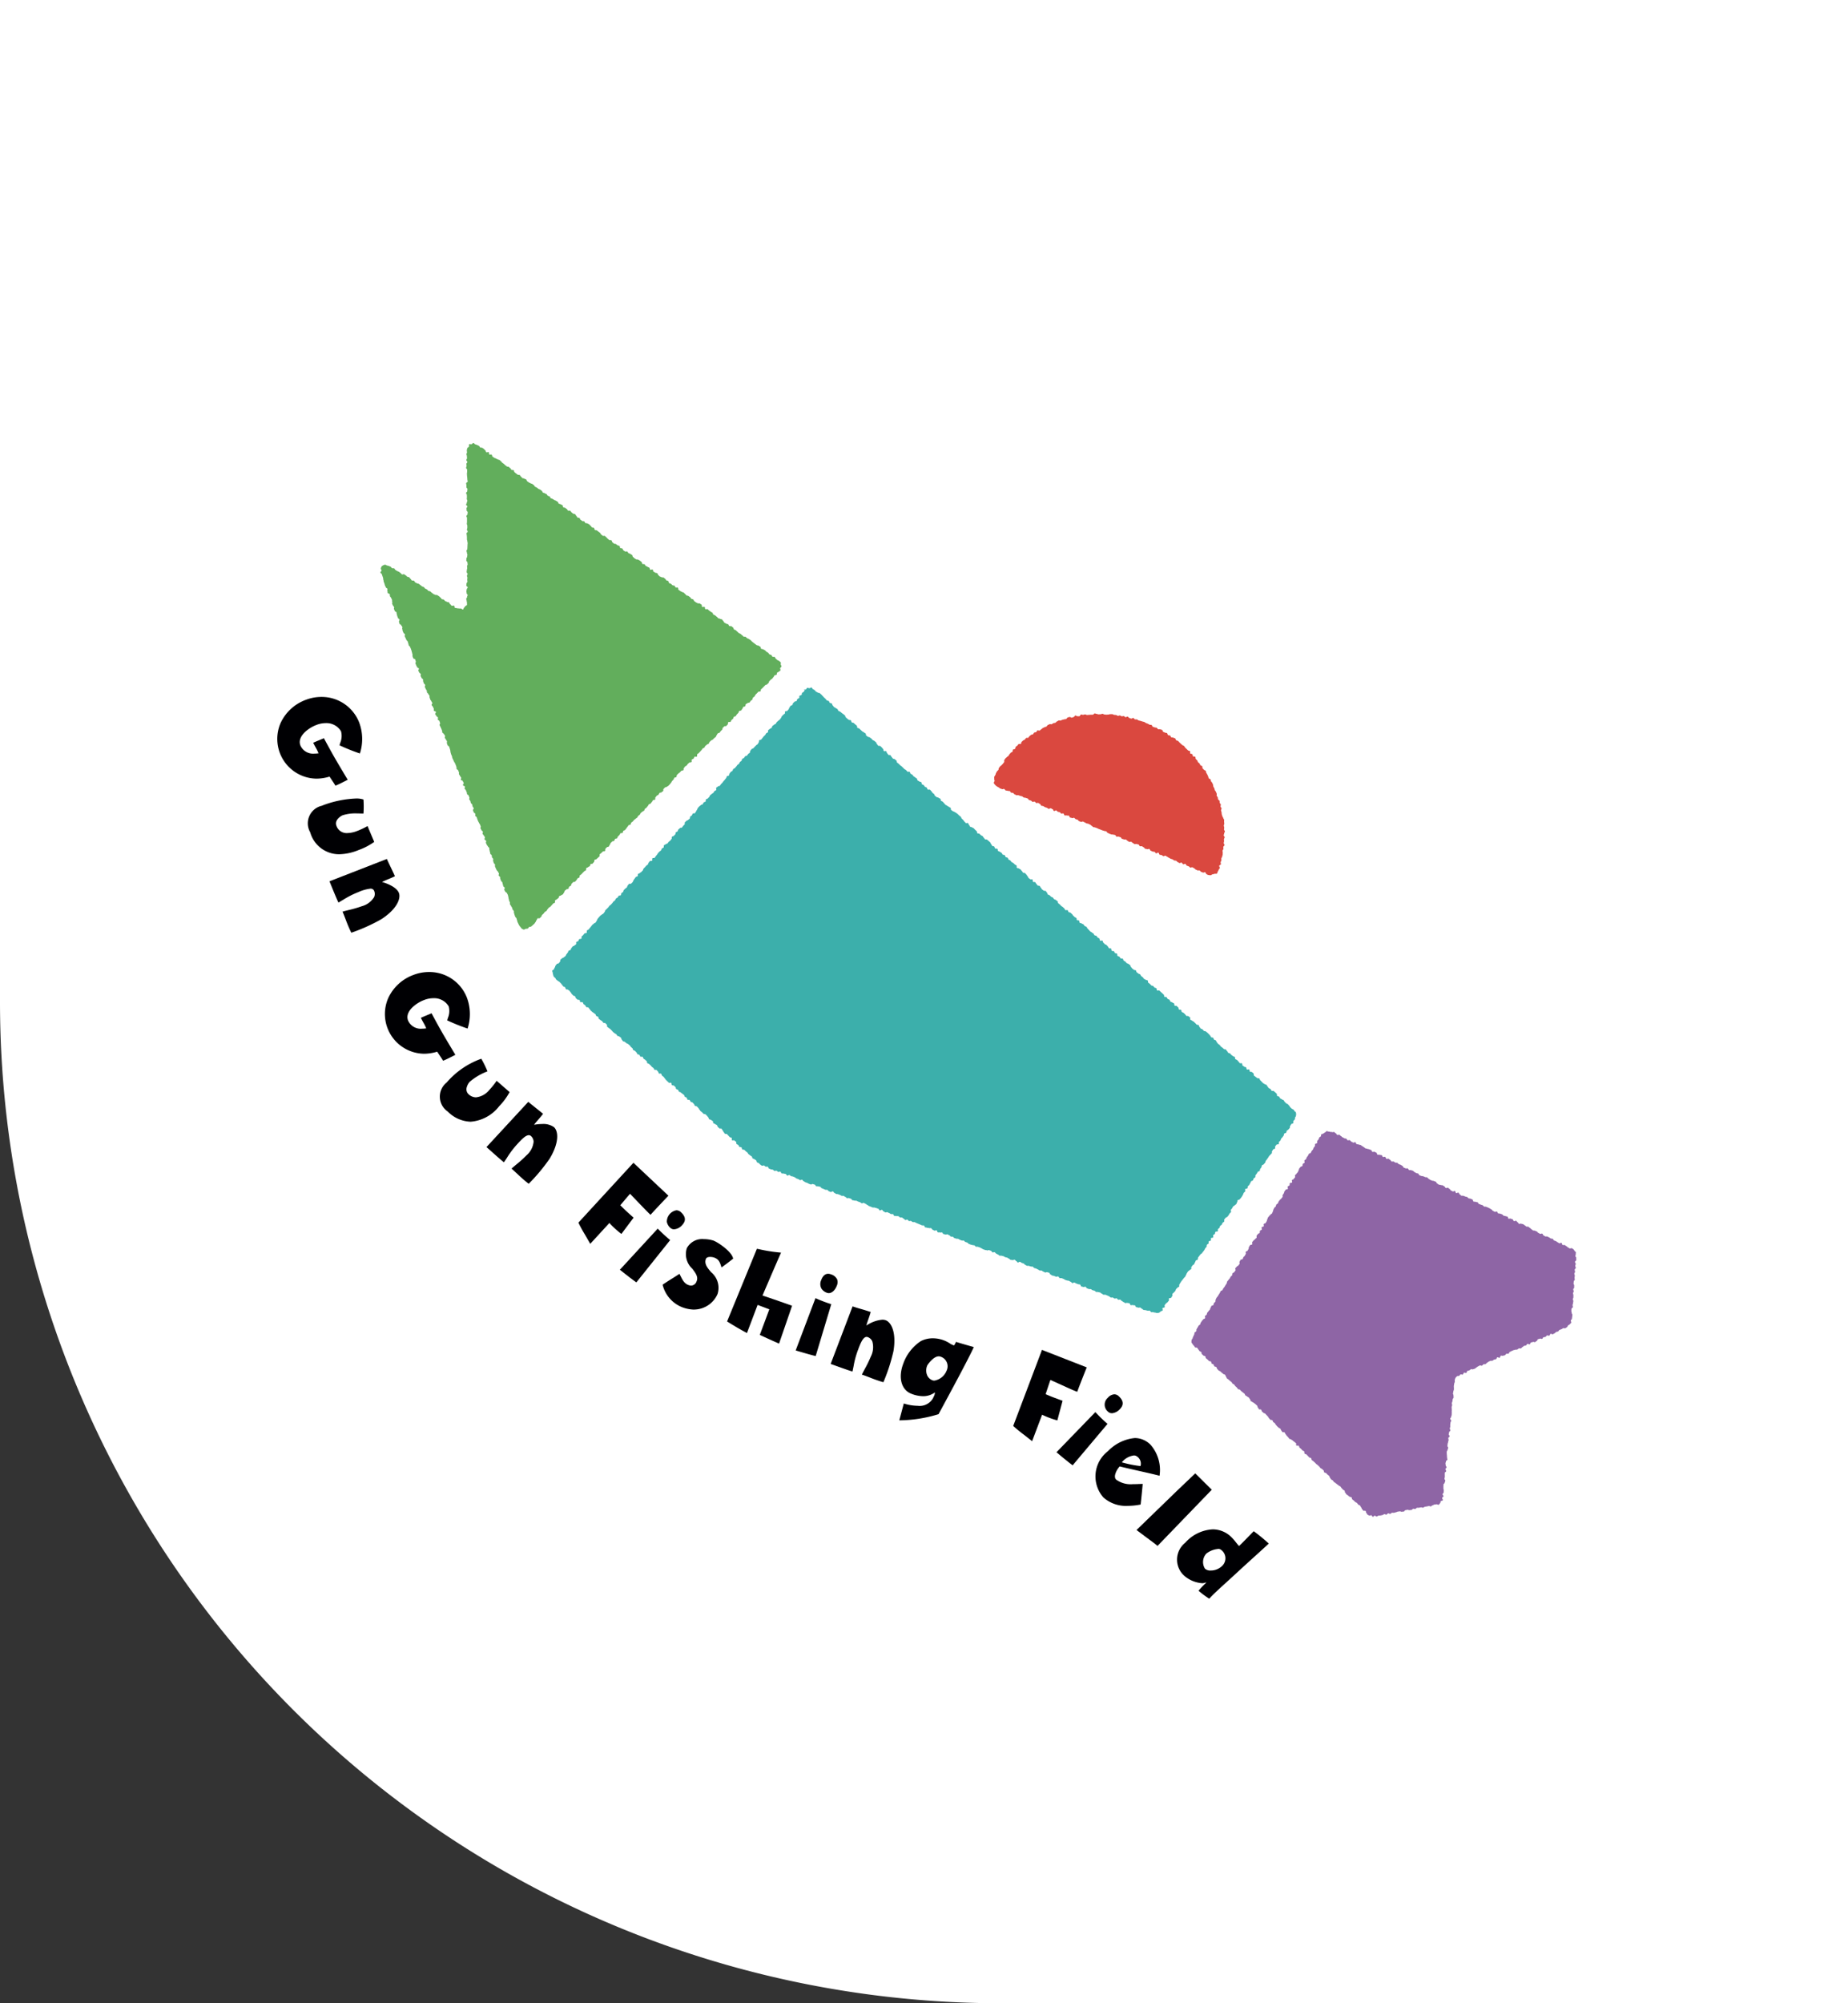 <svg xmlns="http://www.w3.org/2000/svg" xmlns:xlink="http://www.w3.org/1999/xlink" width="120" height="130" viewBox="0 0 120 130">
  <rect x="0" y="0" width="120" height="130" fill="#333333" stroke="none"/>
  <defs>
    <clipPath id="clip-path">
      <rect id="長方形_1" data-name="長方形 1" width="84.338" height="75" fill="none"/>
    </clipPath>
  </defs>
  <g id="LOGO" transform="translate(-760 30)">
    <path id="パス_515" data-name="パス 515" d="M0,50H120V180H65A65,65,0,0,1,0,115Z" transform="translate(760 -80)" fill="#fff"/>
    <g id="グループ_12" data-name="グループ 12" transform="translate(778 -1.25)">
      <g id="グループ_1" data-name="グループ 1" clip-path="url(#clip-path)">
        <path id="パス_1" data-name="パス 1" d="M44.635.186c.051.036.032.063.083.1s.084-.009.135.028.053.034.1.07.039.054.09.09.018.083.068.12.1-.032.151,0,0,.111.049.148.094-.023.145.013.012.091.063.127.053.034.1.071.066.015.117.052.064.019.115.055.071.008.122.045.043.048.094.085.036.058.087.095.053.034.1.071.041.05.093.087.049.039.1.076.078,0,.129.036.042.049.094.085.029.068.08.1.084-.009.135.027.011.092.063.129.045.045.1.082.049.039.1.076.084-.009.135.028.03.066.081.1.039.054.09.091.076,0,.127.04.067.015.118.052.02.081.071.118.053.035.1.072.062.022.113.059.07.012.121.048.049.04.1.077.029.068.081.1.062.022.113.059.05.039.1.075.065.018.116.054.049.039.1.076.025.074.076.11.07.011.121.048.062.022.113.059.029.068.08.1.067.015.118.051.026.072.077.109.068.013.119.05.057.029.108.066.066.016.117.053.055.031.106.068.02.08.071.117.072.008.123.045.063.02.114.057.006.1.057.136.074,0,.125.042l.1.073c.051.037.029.068.08.1s.094-.023.145.014.035.059.086.1.047.042.1.079.076,0,.127.039.026.071.078.108.027.07.078.107.077,0,.128.037.023.076.074.113l.1.073c.051.037.083-.007.134.029s.028.07.079.106.082-.006.134.03.061.023.112.06.04.053.091.09.036.059.087.1.075,0,.127.04.013.09.065.127.079,0,.13.036.049.04.1.077.05.039.1.075.026.072.078.109.047.043.1.08.09-.017.142.019.042.049.094.086.038.055.09.092.046.044.1.081.088-.015.14.022.013.09.065.126.044.047.1.083.078,0,.13.036l.1.074c.051.037.073.007.124.044s.007.1.058.135.079,0,.13.035.02.081.071.117.054.033.105.07.1-.027.148.01.03.067.081.1.067.016.118.052.056.031.107.068.012.091.064.128.043.049.094.085.056.031.107.068.087-.012.138.025.059.026.111.063.047.043.1.08.011.093.063.13.084-.009.136.028.029.068.08.1.061.023.112.06.063.021.114.057.013.091.064.128.105-.039.157,0,.009.1.06.132.058.027.109.064.077,0,.128.037.019.08.07.117.04.052.091.088.065.017.116.053.086-.012.137.025.048.041.1.078.03.065.081.1.069.011.12.048.011.093.062.13.066.016.117.052.042.049.093.086.08,0,.131.033.026.072.077.108.09-.018.142.019,0,.105.053.142.053.035.1.072.06.024.112.061.069.012.121.049.041.052.092.089.039.054.091.091.075,0,.127.041l.1.074c.051.037.03.066.082.1s.071.01.122.047.023.076.075.113.053.034.1.071.061.024.112.06.09-.017.141.02.055.032.106.069,0,.108.052.145.1-.03.151.007,0,.1.055.14.1-.027.149.01.043.049.094.086.053.035.1.071.057.03.108.067.018.083.07.12.064.021.115.058.045.046.1.083.04.053.092.09.071.009.123.046.074.005.126.042.032.064.083.1.026.072.077.109.061.024.112.061.072.008.124.045.028.07.08.107.09-.017.142.02.046.045.1.082.016.087.068.124.065.019.116.056.042.051.094.088.042.05.094.087.063.021.115.058.045.047.1.084.043.05.094.087.087-.013.138.024.044.047.1.084.065.018.116.055.054.033.106.07.038.055.09.092.047.043.1.08.051.039.1.076.05.039.1.076.078,0,.13.037.055.032.107.069.012.093.064.131.078,0,.13.037.061.025.113.062.042.052.094.089.055.032.107.069.034.062.086.1.07.012.122.049.029.07.081.108.089-.014.141.023.025.075.078.113.044.049.1.086c.035.025.088.029.114.058s.078.057.1.092-.011.1,0,.138.048.082.046.123-.072.07-.084.11.04.109.018.145-.074.053-.1.083-.067.022-.111.066,0,.087-.044.132-.086,0-.129.049-.026.061-.07.106-.035.053-.079.1-.06.029-.1.073l-.086.091c-.044.045-.013.075-.057.12s-.047.042-.091.086-.076.013-.12.058l-.088.089-.087.09c-.044.045-.049.04-.093.084s0,.085-.046.13-.1-.006-.14.038-.042.047-.086.092-.045.044-.089.089-.021.067-.065.112-.052.037-.1.082,0,.083-.049.128-.052.037-.1.082-.031.058-.074.1-.09,0-.133.046-.067.023-.11.068,0,.087-.045.132-.081.009-.125.054-.016.072-.06.118-.03.059-.074.1-.086,0-.13.05-.016.072-.06.118l-.088.09c-.044.045-.028.061-.072.106s-.078.012-.122.057-.013.075-.057.12-.05.039-.094.084-.022.066-.066.111-.1-.013-.148.032.009.1-.035.141-.041.048-.085.093-.1-.007-.141.038-.047.042-.09.087-.006.082-.049.127-.045.044-.088.089-.033.055-.077.1-.078.012-.122.057-.024.064-.068.109-.017.071-.061.116-.056.033-.1.078l-.088.089c-.044.045-.071.019-.114.064s-.047.041-.091.086-.019.069-.063.114-.07.02-.114.065-.052.037-.1.082-.023.065-.067.11-.07.02-.114.065-.03.058-.074.1-.04.049-.084.094-.043.046-.086.091-.056.033-.1.078.017.1-.027.149-.112-.021-.155.024-.019.069-.063.114-.069.021-.112.066.021.108-.023.154-.1,0-.139.04-.05.039-.094.084-.031.058-.075.1-.064.026-.108.071-.031.057-.075.1.006.094-.038.139-.091,0-.135.045-.042.047-.086.092-.054.035-.1.08-.046.043-.09.088,0,.088-.043.134-.082.008-.125.053-.017.071-.061.116-.043.046-.086.091-.023.065-.067.11-.035.054-.079.1l-.087.091c-.044.045-.063.027-.106.072s-.084.006-.128.051l-.088.09c-.044.045.01.1-.034.143s-.061.029-.1.074-.086,0-.13.049-.025.064-.069.109-.066.024-.11.069-.038.051-.082.1.014.1-.03.147-.091,0-.135.045-.026.062-.07.108-.036.053-.08.1-.073.017-.117.062-.026.062-.07.107-.036.053-.08.1-.056.033-.1.078-.016.072-.06.117-.066.024-.109.069-.054.035-.1.08-.023.065-.067.11-.052.037-.1.082-.025.063-.069.108-.058.031-.1.076-.056.033-.1.078-.038.05-.082.095-.053.036-.1.08-.008.079-.052.124-.084.006-.127.051-.03.058-.074.1-.028.06-.072.1-.034.054-.078.1-.072.018-.115.062-.008.08-.052.125-.1-.006-.14.039-.024.064-.068.109-.045.044-.089.089-.017.071-.061.116-.086,0-.13.049-.017.071-.061.117-.085.006-.129.051-.046.043-.09.089-.016.073-.06.118-.023.066-.067.111-.082.008-.127.054l-.088.091c-.044.045.011.1-.033.144s-.095,0-.139.041-.047.042-.091.087-.055.035-.1.08.014.1-.03.147-.05.04-.093.085-.05.04-.093.085-.081.009-.125.054,0,.09-.041.135-.038.05-.082.1-.092,0-.136.044-.009.079-.053.124-.067.023-.111.068-.071.02-.115.065.009.1-.035.143-.065.025-.109.071-.046.043-.09.089-.042.047-.086.093-.06.03-.1.075,0,.091-.041.136-.069.021-.113.066-.025.064-.069.109-.041.048-.085.093-.093,0-.137.043l-.088.092c-.044.046-.008.081-.052.126s-.063.027-.108.072-.01.079-.054.124-.085.005-.129.051-.055.035-.1.081-.011.078-.055.123-.026.063-.07.109-.069.021-.114.067-.078.012-.123.057-.012.076-.056.121-.056.033-.1.078-.064.026-.108.071.019.107-.025.152-.07.02-.114.066-.041.049-.085.094-.041.049-.085.095-.063.028-.107.073-.038.051-.083.1-.028.062-.072.107-.062.028-.107.074-.035.055-.079.1-.049.041-.093.087-.017.072-.061.117-.047.043-.091.088-.108-.016-.152.03-.02.069-.064.115-.019.071-.063.117-.031.059-.076.105-.05.041-.095.087-.053.039-.1.085-.106.012-.139.036-.052.08-.09.1a.445.445,0,0,1-.127.017c-.044.006-.093.059-.134.051a.484.484,0,0,1-.127-.059c-.036-.021-.056-.073-.087-.105a.587.587,0,0,1-.077-.1.736.736,0,0,1-.062-.114c-.023-.058-.031-.055-.054-.114s-.011-.063-.034-.121-.014-.062-.037-.12-.054-.046-.077-.1-.02-.059-.043-.118-.013-.062-.036-.121.01-.071-.013-.13-.054-.046-.077-.1-.016-.061-.039-.119-.041-.051-.064-.11-.045-.05-.068-.108.013-.073-.01-.131-.028-.056-.051-.115,0-.066-.027-.124,0-.068-.022-.126-.011-.063-.034-.122-.035-.054-.058-.112-.082-.035-.105-.094-.038-.053-.061-.111.043-.084.02-.143-.065-.042-.088-.1-.009-.064-.032-.123-.009-.064-.032-.123-.058-.045-.081-.1l-.046-.117c-.023-.059,0-.069-.019-.128s-.065-.042-.088-.1.034-.081.011-.14-.038-.053-.061-.111-.061-.044-.084-.1-.032-.055-.055-.114-.026-.058-.049-.117.016-.074-.007-.133-.054-.047-.077-.105-.015-.062-.038-.121.018-.075,0-.134-.052-.048-.075-.107,0-.069-.021-.128-.066-.042-.089-.1,0-.066-.027-.125-.006-.066-.029-.124.005-.07-.018-.129-.059-.045-.082-.1-.049-.048-.073-.107-.03-.056-.053-.114.032-.08.009-.139-.076-.038-.1-.1.042-.084.019-.143-.046-.05-.069-.108-.054-.046-.077-.105.037-.082.014-.141-.066-.042-.089-.1-.036-.053-.06-.112.032-.08.008-.139-.021-.059-.045-.118-.042-.051-.065-.11-.036-.053-.059-.112l-.046-.117c-.023-.059-.015-.062-.038-.121s-.068-.041-.091-.1.017-.074-.006-.133-.074-.039-.1-.1-.024-.058-.047-.117.064-.093.041-.152-.044-.05-.067-.109-.006-.066-.029-.124-.059-.044-.083-.1-.011-.063-.034-.122-.046-.05-.069-.109.028-.079,0-.137-.022-.059-.046-.118-.082-.036-.1-.094,0-.067-.026-.126-.025-.058-.048-.117-.057-.046-.08-.1.035-.082.012-.141-.1-.03-.12-.089.064-.093.041-.152-.033-.055-.056-.114-.1-.029-.122-.088.034-.081.011-.14-.046-.05-.069-.108-.04-.052-.063-.111.015-.074-.009-.132-.025-.058-.048-.117-.077-.038-.1-.1.008-.071-.015-.13-.019-.06-.042-.119-.027-.057-.05-.116-.042-.051-.065-.11-.029-.057-.052-.115-.031-.056-.054-.114-.006-.066-.029-.124-.027-.057-.05-.116-.013-.063-.036-.122,0-.07-.019-.128-.011-.063-.035-.122-.017-.061-.04-.12-.076-.038-.1-.1-.019-.06-.042-.119.018-.075,0-.134-.042-.052-.065-.111-.046-.05-.069-.109.032-.081.009-.14-.049-.049-.072-.108-.074-.039-.1-.1,0-.068-.023-.127l-.046-.118c-.023-.059-.03-.056-.053-.115s-.03-.056-.054-.115.05-.087.026-.146-.018-.061-.041-.12-.079-.037-.1-.1.027-.078,0-.137-.079-.037-.1-.1-.049-.049-.072-.108.064-.093.041-.152-.107-.026-.131-.085.015-.074-.008-.133-.032-.056-.055-.115-.054-.047-.078-.106.06-.091.037-.149-.038-.052-.061-.111-.045-.05-.068-.108-.017-.061-.04-.119.009-.071-.014-.129-.049-.048-.072-.107-.059-.044-.082-.1,0-.067-.024-.126-.043-.051-.066-.11-.027-.057-.05-.116.037-.083.014-.141-.059-.045-.082-.1-.021-.06-.044-.119.012-.073-.011-.132-.069-.041-.092-.1-.034-.054-.057-.113.023-.077,0-.136-.067-.042-.09-.1-.039-.053-.062-.111.054-.089.031-.148-.088-.033-.111-.092-.035-.054-.058-.113-.025-.058-.048-.117.041-.084.018-.143-.015-.062-.038-.121-.1-.027-.126-.086-.022-.059-.045-.118.016-.074-.007-.133-.009-.065-.032-.124-.009-.065-.033-.124-.019-.061-.042-.12-.026-.058-.05-.117-.059-.045-.082-.1-.008-.065-.032-.124-.014-.063-.037-.122-.059-.045-.082-.1-.029-.057-.052-.116-.034-.055-.057-.114.03-.08.006-.139-.068-.041-.091-.1-.028-.057-.051-.117,0-.067-.026-.126.026-.078,0-.138-.048-.049-.072-.108-.083-.036-.106-.095-.012-.064-.035-.123.053-.089.03-.149-.071-.04-.094-.1-.022-.06-.045-.119-.01-.064-.033-.123,0-.067-.025-.126-.086-.034-.109-.093-.024-.058-.047-.117.027-.078,0-.138-.052-.048-.075-.107S39.02,10.5,39,10.438s.028-.079,0-.139.009-.072-.014-.131-.03-.056-.054-.116-.051-.049-.074-.108.006-.071-.018-.13-.106-.027-.129-.086,0-.069-.023-.129.021-.077,0-.136-.077-.038-.1-.1-.033-.056-.056-.115-.013-.064-.036-.124-.021-.061-.044-.12,0-.068-.026-.128,0-.071-.019-.131c-.016-.04-.029-.078-.041-.116s-.028-.078-.038-.116-.088-.07-.094-.108.076-.094.076-.132-.055-.09-.047-.126a.369.369,0,0,1,.042-.126.281.281,0,0,1,.108-.083.366.366,0,0,1,.13-.043c.037,0,.079.045.123.054a.883.883,0,0,1,.119.031c.036.013.074.03.113.048s.053.071.091.092.1-.008.135.015c.054.034.033.066.087.1s.053.035.106.069.064.017.118.051.049.041.1.075.04.056.093.09.093-.029.147,0,.053.035.107.069.042.053.1.087.071.007.124.041.034.065.087.1.03.071.084.1.082-.011.136.023.03.071.084.105.06.024.113.058.071.007.125.041.047.044.1.077.046.045.1.079.064.016.118.05.037.06.09.094.06.023.114.057.04.055.094.089.07.008.124.042.043.052.1.086.047.044.1.078.063.019.117.053.083-.011.136.023l.108.068c.054.034.042.053.1.088s.034.066.088.1.074,0,.128.037.04.056.094.09.063.02.117.054.073,0,.126.039.025.08.079.115.039.059.093.093.1-.035.153,0,.01.1.065.138c.038.024.1.01.133.026s.087.006.125.016a.421.421,0,0,0,.118,0c.044,0,.1.081.138.069s.045-.1.077-.124a.33.33,0,0,0,.072-.09c.021-.034.1-.043.113-.086a.947.947,0,0,0,0-.133c.005-.04-.02-.082-.02-.127,0-.063-.026-.063-.026-.125s.052-.063.052-.125.037-.063.037-.125-.064-.063-.064-.125-.015-.063-.015-.125.022-.063.021-.125.062-.063.062-.125-.088-.063-.088-.125.011-.063.011-.125.061-.063.061-.125-.012-.063-.012-.125.011-.062.011-.124-.029-.062-.029-.124.039-.062.039-.124-.06-.062-.06-.125.012-.062.012-.125.025-.063.025-.125-.01-.063-.01-.125.037-.063.037-.125-.013-.063-.014-.125-.072-.063-.072-.125.008-.063.008-.125.049-.063.049-.125.012-.063.012-.125-.03-.063-.03-.125-.026-.062-.026-.125.053-.062.053-.125.007-.062.007-.125.005-.062.005-.125.009-.062.009-.125-.02-.062-.02-.125-.026-.062-.026-.125,0-.063,0-.125-.009-.063-.009-.125-.019-.063-.019-.125.077-.063.077-.125-.049-.063-.049-.126.025-.063.025-.126,0-.063,0-.125-.032-.063-.032-.125.011-.063.011-.125,0-.063,0-.125,0-.063,0-.125-.039-.063-.039-.125.071-.063.071-.125.012-.063.012-.125-.068-.063-.068-.126-.009-.063-.009-.126.058-.063.058-.126S43.8,4.06,43.8,4s.044-.063.044-.126.036-.063.036-.125-.036-.063-.036-.126.008-.063.008-.126-.005-.063-.005-.126-.048-.063-.048-.126.076-.063.076-.126.012-.063.012-.126-.065-.062-.065-.125,0-.063,0-.125-.02-.063-.02-.125.1-.063.1-.126-.02-.063-.02-.126-.008-.063-.008-.126-.015-.063-.015-.125-.006-.063-.006-.126.013-.063.013-.126,0-.063,0-.126S43.8,1.673,43.8,1.61s.03-.063.03-.126-.012-.063-.012-.126.06-.063.06-.126-.063-.063-.063-.126.044-.063.044-.127S43.85.915,43.85.852s-.027-.064-.027-.127.036-.064.036-.127a1.3,1.3,0,0,1-.014-.134.755.755,0,0,1,.035-.129c.014-.045.074-.06.1-.095s-.016-.134.017-.16.108.008.15,0S44.224,0,44.271,0s.076.07.121.085a.7.7,0,0,1,.123.043.936.936,0,0,1,.12.058" transform="translate(-31.533 0)" fill="#62ae5c"/>
        <path id="パス_2" data-name="パス 2" d="M118.272,90.786c-.042.046-.033.055-.075.1s-.059.031-.1.077,0,.082-.045.128-.081.011-.123.058.013.1-.029.143-.069.022-.111.069-.013.073-.055.119-.087.005-.129.052-.047.042-.09.088-.012.074-.054.12-.074.017-.117.063-.028.059-.07.105-.014.072-.056.118-.04.048-.082.095-.1,0-.139.043.012.1-.03.142-.058.032-.1.078-.044.045-.086.091-.018.069-.06.115-.035.053-.077.1-.057.033-.1.08-.051.038-.093.085-.028.06-.07.106-.069.023-.111.069-.061.03-.1.076-.014.072-.056.119-.07.022-.112.068-.057.033-.1.08.01.094-.032.141-.066.026-.108.072-.027.061-.069.108-.048.041-.09.088-.037.051-.08.1-.038.05-.081.1-.086.007-.128.054,0,.089-.038.136-.024.063-.067.11-.056.035-.1.081-.047.043-.089.09-.044.045-.086.092-.075.017-.117.064-.039.05-.081.1,0,.087-.04.134-.059.032-.1.079-.035.053-.077.1-.082.011-.125.057-.032.056-.074.1-.071.021-.113.068-.01.076-.052.123-.06.031-.1.078-.02.067-.062.113-.061.029-.1.076-.034.054-.076.1-.041.047-.083.094-.065.026-.107.073-.018.069-.06.115-.064.027-.107.073-.034.054-.077.1,0,.081-.046.128-.083.01-.125.056-.013.073-.055.119-.039.05-.081.1-.04.048-.083.095-.035.054-.077.1-.045.045-.087.091-.032.056-.074.1-.087.006-.129.053-.059.031-.1.078.026.109-.016.155-.066.025-.108.072-.029.059-.072.105-.063.027-.106.074-.053.037-.1.084-.021.066-.063.113-.045.044-.088.091-.074.019-.116.065.007.092-.035.139-.076.016-.118.063-.025.063-.067.11-.078.014-.121.061-.054.036-.1.083l-.085.093c-.042.047-.017.07-.059.117s-.021.066-.063.113-.028.06-.07.107-.1-.008-.145.038-.018.069-.061.115-.061.029-.1.076,0,.086-.042.133-.052.038-.095.084-.075.017-.117.064-.049.041-.091.088.014.1-.028.145-.046.043-.088.09-.035.054-.077.1-.093,0-.136.048-.053.037-.095.084-.014.073-.056.119-.069.023-.111.07,0,.086-.042.133-.046.043-.088.091-.079.014-.121.061.011.1-.031.143-.035.054-.077.1-.055.036-.1.082-.036.053-.078.1-.08.013-.122.06-.068.023-.11.07.012.1-.03.143-.067.024-.11.07-.015.072-.057.118-.057.033-.1.079-.045.044-.087.091-.028.059-.07.106-.039.05-.081.1-.03.057-.073.1-.1-.009-.145.038.019.1-.023.148-.1-.009-.145.038-.036.052-.078.1-.014.071-.057.118-.058.032-.1.079-.041.048-.083.094-.046.043-.088.09-.012.073-.055.12-.045.044-.087.091-.062.029-.1.075-.072.019-.115.066.008.093-.034.139-.077.015-.12.062-.031.057-.074.1-.028.06-.07.107-.016.071-.059.118-.046.043-.089.09-.109-.013-.151.034-.039.051-.081.1-.014.073-.057.12-.059.032-.1.079-.047.042-.09.089-.01.076-.053.123-.057.034-.1.081,0,.083-.044.13-.1,0-.138.045-.029.059-.071.106-.065.026-.108.073-.021.066-.064.113-.054.037-.1.083-.033.055-.076.1l-.086.093c-.043.047-.056.035-.1.082s-.031.058-.074.1-.046.044-.089.091-.05.04-.093.087-.014.073-.056.121-.036.053-.079.1-.065.026-.108.073-.062.03-.1.077l-.084.094c-.043.047-.039.051-.081.1s-.015.072-.058.119-.024.064-.067.111-.068.024-.111.071-.056.035-.1.082-.038.052-.08.1-.039.051-.081.1-.04.049-.083.1-.068.025-.11.071.018.1-.025.149-.094,0-.137.047-.041.049-.083.1-.051.04-.093.087.013.1-.029.144-.1,0-.141.043-.018.069-.06.116-.077.016-.119.063.016.1-.026.148-.061.031-.1.078-.075.019-.118.066-.037.052-.08.1-.016.071-.059.118-.078.015-.121.062-.018.07-.06.118-.036.054-.078.1-.022.066-.065.114-.053.037-.1.084-.074.019-.117.066-.057.034-.1.082,0,.09-.039.137-.036.054-.079.1-.087.008-.131.056-.035.055-.078.1-.01.078-.053.126-.031.073-.05.111-.1.053-.112.094.028.091.03.134a.462.462,0,0,0,.026.122.486.486,0,0,0,.039.121.5.5,0,0,0,.094.087c.046.042.023.067.07.11s.05.038.1.081.06.027.107.069.042.047.088.089.036.053.082.1.032.057.079.1.068.019.114.061.013.079.059.121.088,0,.134.039.056.032.1.074.031.059.078.1.026.064.073.107.042.047.088.089.072.014.118.056.011.081.057.123l.093.084c.046.042.092-.008.139.034s.007.085.054.127.1-.02.15.022.018.074.064.116.053.036.1.078.023.068.07.11.091-.007.138.035.035.056.081.1.034.056.08.1l.094.084c.047.042.057.03.1.073s.058.029.1.072.017.074.064.117.07.017.116.059,0,.089.051.131.053.035.1.077.061.026.107.069.031.06.077.1.089,0,.136.037.042.047.089.089-.01.1.037.146.054.034.1.076.057.03.1.073.042.047.088.089.038.052.084.094.05.039.1.081.063.024.109.067.028.062.074.1.08.005.127.047.054.034.1.076.01.082.057.125.031.059.078.1.078.008.124.05.05.038.1.08.068.019.115.061.049.04.1.082.029.061.076.1l.094.084c.046.042.015.077.062.119s.068.018.114.061.041.048.088.09.019.072.065.114.08.005.126.048.023.067.07.109.1-.016.145.026.018.074.064.116.058.029.1.071l.093.083c.046.042,0,.091.048.133s.07.016.116.058l.092.084c.046.042.037.052.083.094s.051.037.1.079.023.067.07.109.1-.015.145.027.037.052.084.094.013.078.06.12.1-.015.145.027.015.077.061.119.05.037.1.08.029.062.075.1.035.055.081.1.043.046.09.088.044.045.091.087.106-.023.153.019,0,.094.046.137.089,0,.135.039.045.045.092.087.009.084.055.127.069.018.115.061.022.07.068.112.07.017.116.059.053.035.1.077.054.034.1.076.015.077.062.119.066.02.113.063.012.08.058.122.093-.008.139.034.026.065.072.108.075.011.121.054.039.05.086.093.019.073.066.115.083,0,.13.045.041.049.088.092.025.067.072.109.03.061.077.1.05.039.1.081.042.048.088.09.088,0,.135.039.042.047.089.09.037.053.084.1.013.079.06.122.077.009.124.051.06.029.106.071,0,.094.047.137.068.019.115.062.065.023.111.066.018.074.064.117.044.046.091.088.1-.014.145.029.027.065.074.107.021.071.068.114.031.06.078.1.093-.008.139.034.039.05.086.093.04.05.086.092.077.009.123.052-.015.11.032.153.107-.024.154.019.051.039.1.081-.008.1.039.145.062.026.109.068.022.07.069.112.088,0,.135.04.009.084.056.127.09,0,.137.038.044.045.091.087.052.038.1.08.029.062.077.105.054.035.1.078.06.03.107.073.014.08.062.123.072.016.119.06.062.028.109.071c.028.025.02.1.056.127s.08.03.116.054.055.069.091.091.069.053.105.073.111-.029.147-.011.066.061.1.074c.059.022.073-.016.132.007s.03.1.089.12.058.025.117.047.067,0,.126.023.047.054.106.076.078-.028.137-.006.048.051.107.073.08-.033.139-.011.034.088.093.11.071-.011.13.012.066,0,.125.026.037.079.1.1.088-.054.146-.032.049.049.107.071.065.005.124.028.057.027.116.049.047.052.106.074.06.019.118.042.051.041.11.063.083-.042.142-.019.04.072.1.094.051.043.109.066.06.019.118.041.054.036.112.058.06.019.118.042.084-.046.143-.024.06.017.119.039.037.081.1.1.071-.01.129.012.065,0,.124.026.041.07.1.092.057.026.116.048.056.029.115.051.071-.011.13.011.043.064.1.086.057.026.116.049.089-.057.148-.035.04.072.1.094.051.044.11.066.068,0,.127.019l.118.045c.059.022.054.036.112.058s.072-.013.131.009.051.043.11.065.047.055.106.077.077-.026.136,0,.06.019.119.041.041.07.1.093.066,0,.125.026.072-.012.131.01.056.031.115.054.06.019.119.041.05.046.109.068.083-.04.142-.018.055.033.114.055.049.049.108.071.05.048.109.07.059.024.118.046.057.027.117.049.073-.013.132.009.063.012.122.034.06.02.119.043.036.084.095.106.089-.057.148-.035.037.081.1.1.052.041.111.063.08-.032.139-.01.055.032.114.054.052.04.111.062.072-.013.131.01.034.088.093.11.071-.01.13.012.072-.012.131.011.048.052.107.074.071-.009.13.013.048.051.107.073.044.062.1.084.083-.041.142-.019.044.062.1.084.076-.023.135,0,.05.047.109.069.072-.013.131.009.055.032.114.055.057.027.116.049.057.026.117.048.056.029.115.051.071-.009.13.013.031.1.09.119.065.005.124.027.068,0,.127.021.073-.015.132.008.039.076.1.1.055.032.114.054.08-.034.14-.012.029.1.088.126.072-.012.132.01.074-.018.133,0,.038.079.1.1.064.009.124.031.079-.03.138-.008.054.037.113.059.045.06.1.082.07-.005.129.017.046.058.1.08.062.016.121.038.07-.006.129.016.053.039.112.061l.118.045c.059.022.073-.014.132.008s.045.06.1.083.06.018.12.041.045.059.1.082.058.026.117.048.063.011.123.033.068,0,.127.021.045.06.1.082.072-.011.131.011.06.019.12.041.054.035.113.057.052.041.111.063.06.019.119.042.067,0,.126.025.08-.033.139-.011.061.019.12.041.039.077.1.1.078-.028.138-.005.044.064.1.086.054.037.113.06.049.05.108.073.073-.015.132.008.064.009.123.032.054.037.113.06.064.009.124.031.052.04.111.063.048.053.107.075.069,0,.128.02.083-.041.142-.019.045.059.1.081.042.069.1.091.091-.061.15-.039.051.045.11.067.06.019.12.042.044.063.1.085.054.037.113.059.072-.014.131.009.061.017.119.039.07-.008.129.014.043.063.1.086.062.014.121.036.054.035.113.057.052.041.111.064.072-.013.131.009.05.045.11.067.056.031.115.054.081-.035.14-.013.064.01.123.033.033.091.093.114.052.043.111.065.065.007.124.029.058.026.117.048.081-.036.14-.014.04.073.1.1.072-.012.131.01.058.025.117.047.052.042.111.064.061.017.12.039.067,0,.126.025.053.038.112.06.046.059.1.081.087-.051.146-.029.054.035.114.058l.119.045c.059.022.067,0,.126.025s.03.1.089.124.064.009.124.032.081-.035.14-.013.039.077.1.1l.118.046c.059.022.072-.012.132.01s.051.044.11.067.064.009.124.032.047.055.107.077.072-.01.131.012.066.007.125.029.05.048.109.071.05.047.11.069.074-.016.133.006.059.024.118.047.057.03.116.053.048.053.107.076.074-.016.134.006.053.039.113.061.079-.03.139-.008.044.063.1.085.077-.024.136,0,.044.061.1.083.05.048.109.07.052.042.112.064.08-.03.139-.008.068,0,.128.022.03.1.09.122.076-.022.136,0,.071-.006.13.017.034.091.094.113.066.007.125.03.077-.022.137,0,.047.056.107.078.049.052.108.074.07-.006.13.016.064.011.124.033.077-.022.137,0,.044.066.1.089.074-.015.135.008a.36.36,0,0,0,.115.022c.043,0,.082.037.125.029a.587.587,0,0,0,.131-.018.547.547,0,0,0,.1-.081c.035-.027.1-.03.129-.065.036-.051-.031-.1,0-.15s.1-.009.133-.06-.024-.094.012-.145.043-.047.079-.1.068-.029.1-.081.046-.045.082-.1-.022-.092.014-.144.107,0,.143-.053.03-.056.066-.107-.02-.09.016-.142.056-.037.092-.089.052-.04.088-.092.015-.066.051-.118.051-.041.087-.092.073-.025.109-.076-.016-.087.021-.139.028-.057.064-.108.032-.054.068-.105.043-.046.079-.1.042-.047.078-.1.05-.041.086-.092.021-.062.057-.113.018-.064.054-.116.032-.054.068-.105.066-.03.1-.082.071-.026.108-.078-.015-.087.021-.139.038-.05.074-.1.069-.029.1-.08.019-.064.055-.115.018-.064.054-.115.086-.017.122-.069-.008-.083.028-.134.038-.05.074-.1.04-.049.077-.1.067-.029.1-.081.041-.048.077-.1.039-.049.075-.1.023-.06.059-.112.045-.045.081-.1-.007-.081.029-.132.064-.031.1-.083-.012-.085.023-.136.093-.011.129-.062-.022-.091.014-.143.1-.005.137-.056-.026-.095.009-.146.067-.029.1-.08,0-.073.04-.124.111,0,.147-.049-.014-.086.022-.137.056-.036.092-.088.011-.068.047-.119.064-.031.1-.082.02-.062.056-.113.061-.034.1-.085-.021-.091.015-.142.043-.046.079-.1.08-.021.116-.072.045-.045.081-.1.028-.057.064-.108.051-.041.087-.093-.034-.1,0-.152.043-.047.079-.1.025-.06.061-.111.071-.027.107-.079.065-.031.1-.083.018-.064.054-.116,0-.077.036-.128.1-.01.131-.061.047-.043.083-.095l.072-.1c.036-.051.024-.06.06-.111s.016-.065.052-.117.053-.04.089-.091-.029-.1.007-.149.1-.005.138-.057,0-.077.035-.129.054-.039.09-.091.023-.061.059-.113.023-.061.059-.113.083-.019.119-.071.012-.069.048-.12.068-.029.1-.081-.011-.085.025-.136.04-.049.076-.1.029-.057.065-.108.086-.017.122-.069,0-.075.039-.127.035-.053.071-.1,0-.074.04-.126.078-.023.114-.074.049-.043.085-.094.009-.071.045-.122.04-.049.076-.1.035-.053.071-.1.03-.056.066-.108.052-.041.088-.093.052-.04.088-.092-.012-.085.024-.137.029-.057.065-.108.085-.017.121-.068-.017-.089.019-.14.039-.049.076-.1.109,0,.146-.052-.01-.085.026-.137.052-.041.088-.092.014-.067.05-.119.049-.043.085-.095l.072-.1c.036-.052,0-.075.041-.127s.087-.017.123-.068.009-.071.045-.124.069-.029.106-.08.046-.046.082-.1-.007-.082.03-.134.034-.054.07-.107.087-.017.124-.069-.02-.093.016-.145.05-.043.087-.1c.023-.033.006-.079.019-.117s.05-.063.054-.1a.529.529,0,0,0,.017-.118.548.548,0,0,0-.019-.12c-.014-.038-.068-.052-.091-.086a.418.418,0,0,0-.065-.093c-.047-.041-.064-.023-.111-.064s-.045-.044-.092-.085-.027-.065-.074-.106-.038-.052-.085-.093-.065-.021-.112-.062-.042-.047-.089-.088-.025-.066-.072-.107-.066-.02-.113-.061-.063-.023-.11-.064-.025-.067-.072-.108-.076-.009-.123-.05.008-.1-.039-.145-.044-.045-.091-.086l-.095-.082c-.047-.041-.095.013-.142-.028s-.025-.067-.072-.108-.065-.02-.112-.061-.029-.061-.076-.1-.025-.066-.072-.107-.074-.011-.121-.052-.058-.028-.105-.069-.041-.047-.088-.089-.041-.048-.088-.089-.019-.073-.066-.115-.091.009-.138-.032-.053-.034-.1-.075-.051-.036-.1-.077.008-.1-.038-.145-.046-.042-.093-.083-.088.006-.135-.035,0-.091-.05-.132-.108.028-.154-.013-.005-.089-.052-.13-.076-.008-.122-.05-.057-.03-.1-.071,0-.1-.045-.138-.1.018-.145-.023-.034-.056-.081-.1-.039-.051-.085-.092-.065-.021-.112-.062,0-.1-.043-.14-.07-.014-.117-.056-.052-.035-.1-.076-.038-.051-.085-.092-.075-.009-.122-.05-.027-.064-.074-.105-.029-.061-.076-.1-.085,0-.132-.039l-.093-.083c-.047-.041-.053-.035-.1-.076s-.034-.056-.081-.1-.053-.034-.1-.075-.034-.055-.081-.1-.017-.075-.064-.117-.069-.016-.116-.057-.016-.076-.063-.117-.082,0-.129-.043-.023-.068-.07-.109-.037-.052-.084-.093-.043-.046-.09-.087-.049-.039-.1-.08-.082,0-.129-.042-.039-.05-.086-.092-.07-.015-.117-.056-.032-.058-.079-.1-.013-.08-.06-.121-.084,0-.131-.04-.039-.05-.087-.091-.043-.046-.09-.087-.061-.025-.108-.067-.064-.022-.111-.063.014-.111-.033-.152-.051-.037-.1-.078-.092.01-.139-.031-.035-.055-.082-.1-.045-.044-.092-.085-.066-.019-.113-.061-.007-.087-.054-.128-.088.006-.136-.035,0-.092-.05-.133-.044-.045-.091-.086-.091.009-.138-.033,0-.1-.044-.14-.064-.022-.111-.063-.07-.016-.117-.057-.018-.074-.066-.115-.067-.019-.114-.06-.026-.066-.073-.107-.091.008-.138-.033,0-.1-.047-.137-.045-.044-.092-.086l-.094-.083c-.047-.041-.044-.045-.092-.086s-.1.023-.152-.018,0-.094-.048-.136-.073-.012-.121-.053-.039-.052-.086-.093-.08,0-.127-.046-.039-.051-.087-.092-.051-.037-.1-.078,0-.1-.043-.143-.079-.006-.126-.047-.066-.021-.113-.063-.031-.06-.079-.1-.052-.036-.1-.078-.026-.066-.073-.108-.069-.017-.117-.059-.052-.037-.1-.078-.015-.079-.062-.121-.081,0-.129-.045-.053-.035-.1-.076-.035-.056-.083-.1-.013-.081-.06-.122-.053-.036-.1-.077-.072-.013-.119-.055-.038-.052-.086-.093-.059-.028-.107-.069-.015-.079-.062-.12-.093.01-.14-.031-.032-.059-.079-.1-.07-.015-.118-.056.006-.1-.042-.143-.081,0-.128-.045-.024-.068-.071-.11-.09.007-.137-.035,0-.1-.045-.139-.091.009-.139-.032-.025-.067-.072-.108-.039-.051-.086-.093-.067-.019-.114-.061-.041-.048-.089-.09-.01-.084-.057-.125-.109.029-.156-.013,0-.093-.049-.134-.062-.024-.109-.066-.032-.059-.08-.1-.078-.006-.125-.048-.026-.065-.073-.107-.057-.03-.1-.071-.059-.029-.106-.07-.038-.052-.085-.093-.04-.049-.087-.091-.023-.069-.071-.11-.07-.015-.117-.057-.03-.061-.077-.1-.067-.019-.114-.06-.078-.006-.126-.047,0-.1-.046-.138-.088,0-.135-.037,0-.1-.046-.138-.064-.023-.111-.064-.043-.047-.09-.088-.03-.061-.077-.1-.046-.043-.093-.084-.078-.006-.125-.048-.019-.074-.066-.115-.1.023-.151-.019-.026-.066-.073-.108-.046-.043-.094-.084-.056-.032-.1-.073-.041-.049-.088-.091-.05-.039-.1-.08-.006-.089-.053-.13-.049-.04-.1-.081-.071-.015-.118-.056-.035-.056-.083-.1-.067-.019-.115-.061-.045-.044-.093-.086-.07-.016-.118-.057-.014-.081-.061-.122-.029-.063-.077-.1-.092.008-.139-.033-.053-.035-.1-.077-.028-.064-.076-.106-.026-.066-.074-.108-.087,0-.135-.038-.034-.058-.081-.1-.028-.064-.075-.106-.092.009-.14-.032.008-.1-.04-.146-.1.019-.148-.023-.054-.033-.1-.075-.021-.071-.069-.113-.028-.064-.075-.105-.037-.053-.085-.094-.085,0-.133-.04-.029-.063-.076-.1-.036-.054-.084-.1-.062-.025-.11-.066-.08,0-.128-.046.014-.111-.034-.152-.059-.028-.107-.069-.044-.045-.092-.087-.064-.022-.112-.064-.036-.054-.083-.1-.065-.022-.112-.063-.02-.073-.067-.115-.076-.009-.123-.051-.018-.075-.065-.117-.083,0-.13-.043-.025-.067-.073-.108-.061-.026-.109-.067-.069-.018-.116-.059,0-.093-.05-.134-.095.013-.142-.029-.014-.08-.062-.121-.079-.006-.127-.047-.023-.069-.071-.111-.019-.074-.066-.116-.046-.043-.094-.085l-.1-.083c-.048-.042-.091.008-.139-.033s-.034-.057-.082-.1-.029-.063-.076-.1-.063-.024-.111-.066-.046-.044-.093-.085-.085,0-.133-.04,0-.093-.05-.134-.045-.044-.093-.086-.04-.051-.087-.093-.064-.023-.112-.064-.08-.005-.127-.047-.024-.068-.072-.11-.018-.076-.065-.117-.106.025-.153-.017-.04-.05-.087-.092-.031-.061-.078-.1-.042-.048-.09-.089-.019-.074-.066-.116-.049-.04-.1-.082-.043-.047-.09-.089-.052-.036-.1-.078-.064-.023-.111-.065-.073-.013-.12-.055-.056-.033-.1-.074,0-.1-.045-.141-.063-.024-.111-.066-.061-.026-.109-.068-.062-.025-.11-.067-.038-.053-.086-.095-.038-.053-.085-.095-.065-.022-.112-.064,0-.091-.052-.132-.064-.022-.112-.064-.079-.005-.127-.047-.053-.035-.1-.077-.018-.075-.065-.117l-.1-.082c-.047-.042-.028-.064-.075-.105s-.04-.05-.088-.091-.1.021-.149-.021-.016-.077-.064-.118-.069-.017-.116-.059-.031-.06-.078-.1-.067-.019-.114-.06,0-.092-.05-.133-.077-.007-.124-.049-.06-.027-.108-.068-.01-.083-.058-.125-.057-.03-.1-.071-.058-.029-.105-.071-.033-.058-.08-.1-.062-.024-.11-.066-.016-.077-.064-.118-.1.019-.148-.022-.039-.051-.087-.093-.059-.029-.107-.07-.042-.048-.09-.09-.043-.047-.091-.089-.057-.031-.1-.073-.042-.048-.09-.09-.052-.037-.1-.079-.005-.091-.053-.132-.05-.04-.1-.082-.077-.008-.125-.05-.033-.058-.081-.1-.027-.066-.074-.108-.089.006-.137-.036-.032-.059-.08-.1-.012-.082-.059-.124-.1.022-.152-.019-.006-.089-.054-.131-.035-.057-.082-.1-.046-.044-.093-.086-.093.01-.141-.032-.034-.058-.081-.1-.016-.078-.064-.12-.049-.04-.1-.082-.066-.022-.114-.064-.04-.051-.087-.093-.055-.033-.1-.075-.081,0-.129-.046-.055-.034-.1-.076,0-.093-.05-.135-.058-.03-.105-.072-.062-.025-.11-.067-.045-.046-.093-.087-.045-.046-.092-.088-.074-.012-.122-.054,0-.1-.047-.14l-.1-.083-.095-.084c-.048-.042-.079-.006-.127-.048s-.012-.082-.06-.125-.087,0-.135-.039-.056-.032-.1-.074-.046-.044-.094-.086-.011-.083-.059-.125-.05-.04-.1-.081-.056-.032-.1-.073-.05-.039-.1-.081-.07-.017-.117-.059-.021-.073-.069-.115-.061-.027-.11-.069-.063-.025-.111-.067-.033-.059-.081-.1-.015-.08-.063-.122-.079-.008-.127-.05-.023-.071-.071-.113-.08-.006-.128-.048-.036-.056-.085-.1-.045-.046-.093-.088-.039-.053-.087-.095-.041-.051-.089-.093l-.1-.085c-.048-.042-.086,0-.134-.042s-.065-.024-.114-.066-.04-.052-.089-.094a.417.417,0,0,0-.1-.057c-.039-.019-.055-.1-.1-.11s-.09.047-.133.049-.094-.039-.135-.026-.057.079-.093.1-.1.008-.134.04" transform="translate(-84.011 -74.743)" fill="#3cafab"/>
        <path id="パス_3" data-name="パス 3" d="M279.447,110.616a.6.6,0,0,0,.146.018c.046.006.09-.055.134-.062a.436.436,0,0,0,.123-.029c.041-.018.118.015.153-.015s.035-.1.061-.134a.486.486,0,0,0,.059-.121c.013-.04.061-.069.073-.109s-.052-.1-.04-.143.1-.06.109-.1-.026-.094-.016-.135.039-.077.048-.118-.012-.089,0-.13.044-.076.052-.117.022-.081.03-.123,0-.085.006-.127-.019-.087-.012-.129.05-.078.055-.119-.011-.086-.006-.127.076-.077.08-.119-.057-.089-.054-.131.022-.082.024-.124-.009-.084-.008-.126.045-.083.046-.125-.063-.085-.063-.127.032-.084.031-.126.046-.085.045-.127-.052-.082-.054-.124.015-.085.012-.127-.023-.083-.027-.124.035-.088.031-.129-.006-.084-.011-.126.01-.087,0-.128-.053-.078-.059-.119-.05-.077-.057-.118-.029-.08-.037-.121-.005-.084-.013-.125-.023-.08-.032-.121.041-.1.031-.136-.052-.074-.063-.114.026-.094.015-.135-.057-.071-.069-.112,0-.087-.015-.127-.079-.063-.093-.1-.008-.086-.021-.125-.055-.069-.069-.108.017-.1,0-.135-.032-.077-.048-.117-.055-.068-.071-.107-.019-.083-.036-.121-.042-.073-.06-.111-.005-.09-.023-.128-.033-.077-.052-.115-.056-.066-.076-.1-.017-.086-.037-.123-.1-.043-.117-.079-.017-.086-.039-.123-.029-.08-.051-.116-.042-.073-.064-.108-.013-.091-.036-.127-.094-.039-.117-.074-.064-.057-.088-.091,0-.1-.025-.136-.092-.037-.117-.07-.036-.078-.061-.111-.068-.053-.094-.086-.029-.084-.056-.116-.063-.057-.09-.089-.005-.107-.033-.138-.118-.007-.147-.039-.016-.1-.044-.13-.1-.019-.131-.049.005-.122-.025-.152-.1-.022-.126-.052l-.09-.088c-.03-.029-.059-.059-.09-.088s-.043-.078-.074-.106-.083-.033-.114-.061-.062-.057-.094-.084-.058-.061-.091-.088-.055-.066-.088-.092-.09-.021-.123-.047-.033-.1-.067-.121-.086-.025-.12-.049-.1,0-.136-.025-.041-.089-.076-.112-.1-.007-.131-.03-.034-.1-.069-.126-.092-.012-.128-.033-.08-.029-.116-.05-.037-.1-.074-.125-.085-.02-.122-.04-.1.011-.138-.009-.056-.074-.094-.093-.09-.007-.128-.025-.082-.022-.12-.039-.047-.1-.085-.116-.091,0-.13-.019-.072-.046-.111-.062-.079-.028-.118-.044-.07-.053-.109-.068-.083-.018-.123-.032-.081-.024-.121-.038-.083-.017-.123-.03-.071-.054-.111-.066-.09.006-.13-.006-.065-.08-.105-.091-.1.055-.143.044-.078-.034-.118-.044-.068-.077-.109-.087-.1.048-.138.039-.072-.065-.114-.073-.09.021-.131.014-.077-.047-.118-.054-.09.03-.131.024-.078-.047-.12-.053-.084-.007-.126-.012-.08-.04-.122-.044-.085.005-.127,0-.087.029-.129.026-.085.01-.126.008-.083-.011-.125-.013-.083-.044-.125-.045-.085.031-.127.03-.084.006-.126.007-.084-.03-.126-.029-.086-.033-.127-.031-.081.08-.123.082-.084,0-.125,0l-.125.008-.125.011c-.042,0-.089-.043-.131-.038s-.082.022-.124.028-.089-.028-.131-.022-.068.106-.11.113-.086-.006-.127,0-.1-.056-.137-.048-.068.089-.109.1-.079.031-.12.04-.1-.055-.14-.044-.083.019-.123.03-.064.084-.1.1-.084.011-.124.023-.082.018-.122.031-.077.033-.117.047-.095-.017-.134,0-.072.048-.112.063-.063.069-.1.084-.086.01-.125.025-.07.05-.109.066-.1-.018-.138,0l-.114.054c-.038.018-.056.077-.094.1s-.083.022-.12.041-.076.036-.113.056-.063.06-.1.08-.063.058-.1.079-.113-.027-.149-.006-.047.085-.083.107-.091.013-.126.036-.046.084-.081.107-.091.016-.125.039-.061.059-.1.083-.045.08-.079.1-.109-.006-.143.02-.047.076-.08.1-.079.037-.111.063-.062.057-.094.085-.023.1-.054.129-.12-.008-.151.02-.051.069-.081.1-.075.044-.1.073-.016.1-.045.133-.1.021-.128.051-.012.1-.04.135-.083.038-.111.069l-.083.095c-.027.032-.041.075-.068.107s-.077.046-.1.078-.069.053-.094.087-.046.071-.071.1.009.111-.015.145-.053.065-.077.1-.063.058-.086.093-.082.047-.1.082-.053.066-.075.1-.013.091-.034.127-.069.057-.09.094-.043.073-.063.11-.022.084-.041.121-.047.071-.066.109,0,.1-.007.141.017.083.021.128-.066.107-.05.149a.558.558,0,0,0,.084.117.655.655,0,0,0,.224.161c.058.024.048.05.106.074s.061.017.119.042.082-.032.14-.008.04.069.1.093.068,0,.126.026.072-.009.13.015.037.076.095.1.068,0,.127.024.041.065.1.089.056.03.114.054.076-.019.134.005.061.018.119.042.065.007.123.031.048.048.106.072.068,0,.126.025.062.015.12.039.038.074.1.1.062.015.12.039.046.054.1.078.082-.034.14-.01.042.062.1.086.079-.027.138,0,.051.041.109.065.032.088.09.112.066,0,.125.029.052.04.11.065.062.016.12.04.051.043.109.067.092-.057.151-.033.054.034.112.058.031.09.089.114.091-.056.15-.032.044.058.1.082.065.008.123.032.043.06.1.084.078-.023.136,0,.027.1.086.123.076-.019.134.005.074-.013.132.011.028.1.087.12.064.01.122.034.083-.036.141-.011.044.058.1.082.062.015.12.039.04.068.1.092.06.021.118.045.084-.04.142-.016.055.032.112.056.053.036.11.06.066,0,.124.028.055.03.113.054.046.053.1.077.045.055.1.079.067,0,.125.027.06.018.118.042.056.03.114.054.06.02.118.044l.117.047c.058.024.063.014.121.038s.068,0,.127.024.036.077.095.1.056.031.114.055.06.021.118.045.072-.009.13.015.067,0,.125.026.034.082.092.106.078-.025.137,0,.062.015.12.039.037.075.1.1.062.015.12.039.073-.013.132.011.046.054.1.078.05.045.108.069.077-.02.135,0,.047.05.106.075.05.045.108.069.078-.022.136,0,.066.007.124.031.035.081.093.106.075-.015.133.009.052.04.11.065.039.07.1.094.068,0,.126.026.083-.034.141-.01.032.087.091.111.056.029.115.053.07,0,.129.021.04.07.1.094.094-.062.153-.037.026.1.084.128.068,0,.126.026.051.043.109.067.089-.048.147-.024.051.042.11.066.051.042.11.066.053.038.111.062.063.014.121.038.049.046.107.07.068,0,.126.024.043.06.1.084.054.035.112.059.087-.045.146-.02.038.075.1.1.086-.043.145-.019.033.085.091.11.06.021.119.045.047.053.106.078.084-.036.143-.012.053.037.112.062.045.057.1.081.056.03.115.054.076-.016.134.008.043.062.1.086.06.023.119.047.085-.039.144-.014.031.075.083.113a.389.389,0,0,0,.122.062" transform="translate(-218.986 -82.586)" fill="#da483f"/>
        <path id="パス_4" data-name="パス 4" d="M347.264,255.029c-.034.053,0,.077-.03.13s-.069.031-.1.084-.015.065-.049.118-.046.045-.08.1.015.084-.019.138-.087.019-.121.072.011.082-.023.135-.04.049-.074.1-.016.064-.05.118-.049.043-.083.1-.024.06-.058.113-.089.018-.122.071-.023.06-.057.113-.042.048-.076.1-.015.065-.049.118-.063.035-.1.087.034.1,0,.15-.074.028-.108.08,0,.076-.032.129-.088.019-.121.071-.048.044-.081.1-.008.069-.042.122-.02.062-.054.115-.049.043-.082.1-.055.039-.089.092.024.09-.01.143-.047.044-.081.1-.076.026-.11.079.031.095,0,.148-.109.005-.143.058.01.081-.024.134-.077.026-.111.079.037.1,0,.151-.105.008-.139.061-.039.05-.073.1-.008.07-.042.123-.036.052-.07.105.016.085-.018.138-.043.047-.077.1-.06.037-.094.09-.043.047-.077.1-.016.064-.05.117-.067.031-.1.084-.01.068-.044.121-.057.038-.091.091-.023.06-.057.112,0,.073-.036.126-.017.063-.051.116-.066.032-.1.085-.054.039-.088.092-.044.046-.078.1-.012.067-.046.119-.007.07-.04.123-.033.053-.066.106-.086.019-.12.072.027.092-.007.144-.095.014-.128.067.038.1,0,.151-.076.026-.11.078.009.08-.025.133-.077.025-.111.078-.046.046-.079.1.021.088-.013.141-.06.037-.094.09-.061.036-.1.089-.044.047-.079.1.025.091-.009.145-.1.008-.138.062l-.067.107c-.034.053,0,.077-.03.13s-.027.057-.061.11-.082.022-.116.075.027.092-.006.145-.026.058-.06.111-.053.041-.087.094-.017.064-.052.117-.1.009-.136.062-.028.057-.062.11.029.093-.005.146-.04.049-.074.1-.074.028-.108.081-.052.042-.086.1.035.1,0,.151-.04.049-.074.1-.075.027-.109.081,0,.076-.033.129-.058.038-.092.091-.027.058-.061.111-.05.043-.084.1-.044.047-.078.1-.005.072-.039.125l-.068.107c-.034.053-.03.056-.064.109s-.043.048-.077.1-.027.058-.061.112-.083.022-.117.076-.023.06-.057.114-.033.054-.067.107-.032.055-.066.108-.045.047-.079.1-.021.062-.055.115.011.082-.023.136-.053.041-.087.094-.007.07-.041.123-.094.014-.128.067-.019.063-.053.116-.014.066-.048.119-.052.042-.086.1-.046.046-.08.1-.007.071-.041.125-.067.032-.1.086.029.094-.005.147-.083.023-.118.076-.049.044-.084.1-.037.052-.071.105-.013.068-.047.121-.069.031-.1.085-.029.057-.063.111-.032.055-.066.109.01.083-.024.136-.069.032-.1.086,0,.078-.033.132-.02.063-.055.117a.383.383,0,0,0-.042.116c-.012.043-.066.077-.066.122a.627.627,0,0,0-.01.142c.011.044.054.081.076.121a.46.46,0,0,0,.085.105c.045.044.029.06.074.1s.094-.007.139.037.028.062.073.105.03.06.075.1.065.023.11.067,0,.089.046.133.047.042.092.086.077.012.122.055.006.084.051.128.051.038.1.082.043.046.088.09.087,0,.132.044.007.083.052.127.07.019.115.062.016.074.061.117.078.01.123.053.014.076.059.119.04.049.085.093.069.019.114.063.048.041.093.084.051.037.1.081.073.015.118.059.015.075.06.119.017.073.062.116.059.03.1.073.049.039.094.083.053.035.1.079.028.061.073.1.062.026.107.07.03.059.075.1.048.041.093.085.03.059.076.1.084,0,.129.048.042.047.087.091.054.034.1.078.052.037.1.081.021.069.066.113.064.024.109.068.061.027.107.071.03.059.075.1.009.081.054.124.064.024.109.067.064.024.109.067.052.036.1.08.047.041.092.085.009.08.054.124.023.066.068.109.1-.011.143.032.014.075.059.119.047.041.092.084.072.015.117.059.04.049.085.092.041.047.086.091.024.065.069.108.039.05.083.093.09,0,.135.041.018.072.062.115.056.032.1.076.026.063.071.107.038.051.083.095.047.041.093.085.066.022.11.066.016.074.061.117.029.06.074.1.1-.012.144.032.02.07.065.114.032.058.077.1.041.049.086.093.034.056.079.1.081.007.127.051.06.029.1.073.054.034.1.078.051.038.1.081-.017.108.028.151.107-.02.152.024.016.074.061.118.05.039.095.083.04.049.085.093.066.022.111.066-.012.1.033.146.075.013.12.057.043.046.089.089.04.049.086.093.076.012.122.056.008.082.054.126.057.032.1.076.049.04.094.084.043.046.088.09.056.032.1.076.047.042.092.086.037.052.083.1.063.026.108.07.047.042.092.086.006.084.051.128.078.011.123.055.042.047.088.091.055.034.1.078.012.079.057.123.028.062.073.106.062.027.107.071.035.055.08.1.061.028.106.072.053.036.1.08.059.03.1.074.064.024.11.068.031.058.076.1.039.05.084.094.06.028.105.072,0,.088.048.132.029.061.074.105.06.03.105.074.053.036.1.08.083,0,.129.049.007.084.052.128.054.035.1.08l.091.088c.046.044.067.022.113.067s.035.054.08.1.069.02.115.064.024.067.07.111.017.074.063.118.033.058.079.1.106-.018.152.027.008.084.054.129.027.064.073.109a.537.537,0,0,0,.114.055c.034.018.092-.028.13-.017s.06.095.1.1.076-.067.112-.074c.063-.012.077.065.139.054s.057-.044.119-.056.065,0,.128-.01.062-.015.125-.026.056-.047.119-.059.072.039.135.028.052-.067.115-.079.072.041.135.029.055-.056.117-.068.067.009.129,0,.061-.02.124-.032.059-.03.122-.042.063-.008.126-.019.071.036.133.025.064,0,.127-.012.05-.077.113-.089l.125-.024c.063-.012.071.033.134.022s.065,0,.128-.012.053-.063.116-.075.069.02.131.009.054-.062.117-.074.066.006.129-.006.063-.01.126-.022.071.029.134.018.057-.045.12-.057.063-.01.126-.021.062-.015.125-.026.071.033.135.022.055-.057.118-.069.058-.04.122-.051.065,0,.128-.016c.041-.008.1.049.143.029s.059-.072.091-.1.019-.091.044-.125.119-.029.135-.068-.051-.1-.047-.141c.006-.063.082-.055.088-.118s-.062-.07-.056-.132.062-.057.069-.12,0-.063.007-.126-.029-.066-.023-.129-.006-.064,0-.127,0-.063.006-.126.07-.056.076-.119.031-.06.038-.123-.059-.069-.052-.132.014-.062.02-.124,0-.064,0-.126,0-.064,0-.126.082-.055.088-.118-.049-.068-.043-.131.061-.057.068-.12-.06-.069-.054-.132-.019-.065-.013-.128.025-.061.031-.124.083-.055.09-.118-.026-.066-.019-.129-.016-.065-.01-.128-.015-.065-.009-.128-.011-.065,0-.127.046-.059.053-.122.029-.06.035-.123-.052-.069-.046-.131.007-.063.013-.126.026-.061.032-.124.023-.062.029-.124-.022-.066-.016-.129.074-.056.08-.119-.059-.069-.053-.132.017-.062.023-.125.071-.056.078-.119-.037-.067-.031-.13.021-.062.028-.125-.008-.064,0-.128.009-.063.015-.126.041-.06.047-.123-.072-.071-.065-.134.058-.057.064-.12.025-.061.031-.124,0-.063.006-.126-.008-.064,0-.128,0-.064,0-.127-.013-.065-.006-.128.023-.061.029-.124-.023-.066-.017-.129.029-.061.036-.124.013-.063.019-.126.052-.059.059-.122-.014-.066-.008-.129-.037-.067-.03-.131.014-.062.021-.126.029-.061.035-.124,0-.065,0-.128-.009-.065,0-.129.015-.063.021-.127.034-.061.041-.125c0-.041-.013-.087,0-.128a.625.625,0,0,1,.046-.126.648.648,0,0,1,.093-.1c.034-.03.1-.011.134-.028.057-.026.04-.065.1-.091s.083.031.14.006.028-.091.085-.117.084.034.142.008.024-.1.081-.127.064-.01.122-.036.048-.046.105-.072.08.026.138,0,.062-.016.119-.042.047-.049.1-.075.049-.044.106-.07.054-.033.111-.058.085.036.142.01.042-.058.1-.084.073.01.13-.015.041-.062.1-.087.048-.047.1-.072l.115-.05c.057-.026.075.014.133-.012s.05-.042.108-.067.066-.006.124-.032.028-.092.086-.118.092.051.149.025.023-.1.08-.129.079.022.136,0,.066-.007.123-.032.039-.066.1-.092.076.016.134-.01.03-.086.088-.112.055-.031.112-.057l.115-.052c.058-.026.065-.009.123-.034s.074.01.132-.015.049-.045.107-.07.078.02.136-.006.043-.058.1-.084.046-.051.1-.077.069,0,.126-.027.035-.076.093-.1.092.05.149.024.028-.09.086-.116.065-.008.122-.034.083.032.14.007.049-.045.106-.071.029-.089.087-.115.065-.009.123-.035.084.034.142.008.034-.078.092-.1.069,0,.127-.026.04-.065.1-.091.087.038.145.012.03-.088.088-.114.091.047.148.021.054-.036.112-.061.045-.056.1-.082.065-.01.123-.036.037-.071.1-.1.061-.019.119-.045.053-.038.111-.064.08.022.138,0,.052-.041.11-.067c.039-.017.04-.085.075-.116s.082-.036.107-.073.077-.061.093-.1-.027-.1-.024-.138c0-.063.068-.059.072-.122s.011-.063.016-.126.008-.063.012-.127-.049-.067-.044-.131-.026-.066-.021-.129,0-.064.007-.127.086-.058.09-.121-.02-.065-.016-.129.025-.062.029-.126.013-.063.018-.126-.037-.067-.032-.13.033-.062.037-.125-.008-.064,0-.128-.029-.066-.025-.129.038-.061.043-.124-.031-.066-.027-.129.055-.06.059-.123-.005-.064,0-.128-.043-.067-.039-.131.007-.063.012-.127.059-.06.064-.123-.016-.065-.011-.128.01-.064.015-.127-.034-.066-.029-.13.039-.061.044-.125-.025-.066-.021-.13.064-.06.069-.124-.035-.066-.031-.13.024-.062.028-.126-.052-.068-.047-.132.077-.059.081-.123-.008-.065,0-.129-.059-.068-.055-.133c0-.038.03-.074.022-.113s.023-.094.007-.13-.065-.059-.088-.091a.6.6,0,0,0-.07-.1.475.475,0,0,0-.107-.063c-.056-.027-.086.034-.143.006s-.051-.039-.108-.066-.046-.049-.1-.077-.05-.04-.107-.068-.078.017-.135-.01-.02-.1-.077-.13-.091.044-.148.017-.052-.038-.108-.065-.049-.043-.106-.07-.062-.016-.119-.043-.032-.079-.088-.106-.071,0-.127-.026-.05-.041-.107-.069l-.114-.054c-.057-.028-.078.016-.135-.011s-.053-.035-.11-.062-.029-.085-.085-.113-.087.035-.144.008-.055-.032-.112-.059-.04-.062-.1-.09-.06-.022-.117-.049-.073,0-.129-.023-.047-.049-.1-.076-.043-.056-.1-.084-.047-.049-.1-.076-.076.012-.133-.016-.047-.049-.1-.076-.049-.044-.105-.072-.067-.006-.124-.034-.086.033-.143.006-.037-.068-.094-.1-.038-.066-.095-.093-.09.041-.147.013-.029-.084-.086-.111-.062-.016-.119-.044-.081.023-.138,0-.02-.1-.077-.13-.067-.006-.124-.033-.068,0-.125-.032-.042-.057-.1-.085-.063-.015-.119-.042-.074.007-.13-.021-.03-.083-.087-.11-.087.034-.144.007-.055-.032-.111-.06-.039-.064-.1-.092-.051-.04-.108-.067l-.114-.056c-.057-.028-.061-.019-.118-.047s-.075.009-.132-.019-.044-.054-.1-.082-.064-.013-.121-.041-.062-.017-.119-.045-.032-.077-.089-.105-.07,0-.126-.029-.073.007-.13-.021-.019-.105-.076-.133-.06-.022-.117-.049-.07,0-.127-.028-.044-.054-.1-.081-.067-.007-.123-.035-.062-.016-.119-.044-.077.015-.134-.013-.044-.054-.1-.081-.03-.082-.087-.11-.094.05-.15.023-.021-.1-.077-.127-.092.045-.148.018-.055-.029-.112-.057-.035-.072-.091-.1-.047-.046-.1-.074-.088.037-.144.009-.036-.07-.092-.1-.051-.04-.107-.067-.073.006-.129-.022-.07,0-.127-.028-.049-.044-.106-.071-.029-.085-.086-.112-.06-.021-.117-.049-.071,0-.128-.026-.06-.022-.117-.05-.049-.044-.106-.071-.041-.061-.1-.089-.073.006-.13-.021-.059-.023-.116-.05-.073.005-.13-.022-.061-.018-.118-.046-.031-.081-.087-.109-.067-.006-.124-.034-.053-.035-.11-.063-.044-.053-.1-.081-.063-.014-.12-.041-.077.014-.134-.014-.034-.074-.091-.1-.081.022-.138-.006-.06-.022-.117-.05-.03-.082-.088-.11-.052-.039-.109-.067-.062-.017-.119-.044-.044-.054-.1-.082-.074.007-.131-.021-.052-.039-.108-.066-.08.019-.137-.008-.034-.074-.091-.1-.048-.047-.1-.074-.085.03-.142,0-.026-.092-.083-.12-.084.028-.142,0-.03-.083-.087-.111-.072,0-.129-.024-.078.016-.135-.012-.022-.1-.079-.128-.058-.026-.115-.054-.085.029-.142,0-.028-.088-.085-.116-.06-.021-.118-.049-.068,0-.125-.032-.068,0-.125-.031-.047-.047-.1-.075-.05-.041-.107-.069-.049-.043-.106-.071-.069,0-.126-.031-.071,0-.129-.027-.027-.089-.085-.117-.091.043-.148.015-.056-.031-.113-.059-.04-.063-.1-.091-.082.024-.14,0-.034-.075-.092-.1-.069,0-.127-.032-.056-.031-.113-.059-.047-.05-.1-.078-.045-.054-.1-.081-.087.032-.145,0-.036-.072-.094-.1-.047-.051-.1-.079-.084.026-.142,0c-.036-.018-.075,0-.114-.012a.434.434,0,0,0-.11-.02c-.04,0-.086-.039-.125-.029s-.06.063-.1.082a.467.467,0,0,0-.1.064c-.029.027-.092.028-.114.062" transform="translate(-279.465 -210.173)" fill="#8e65a5"/>
        <path id="パス_5" data-name="パス 5" d="M3.784,99.8c-.079-.131-.152-.24-.276-.425L3.4,99.211l-.035.01a2.942,2.942,0,0,1-.826.122,2.579,2.579,0,0,1-2.32-3.606,2.9,2.9,0,0,1,1.655-1.514,2.8,2.8,0,0,1,1-.183A2.613,2.613,0,0,1,5.324,95.7a3.06,3.06,0,0,1,.046,2.01,12.533,12.533,0,0,1-1.323-.531c.013-.051.029-.1.044-.153a1.165,1.165,0,0,0,.054-.756,1.1,1.1,0,0,0-1-.53,1.682,1.682,0,0,0-.614.124c-.517.2-1.253.743-1.023,1.33a.9.9,0,0,0,.912.524,1.568,1.568,0,0,0,.2-.012l.063-.008-.023-.059a2.73,2.73,0,0,0-.157-.312c-.052-.094-.111-.2-.165-.314.279-.122.366-.157.443-.188.061-.025.114-.046.251-.106.091.17.451.836.7,1.268.289.5.733,1.238.847,1.428l-.155.08c-.2.1-.416.216-.635.3" transform="translate(0 -77.563)" fill="#000003"/>
        <path id="パス_6" data-name="パス 6" d="M13.452,135.287a1.946,1.946,0,0,1-1.882-1.425,1.169,1.169,0,0,1,.764-1.724l.078-.034a6.836,6.836,0,0,1,2.136-.434,1.4,1.4,0,0,1,.482.066,6.916,6.916,0,0,1,0,.909l-.068,0c-.087,0-.207-.007-.341-.007a2.775,2.775,0,0,0-.94.118c-.116.046-.555.31-.409.683a.7.7,0,0,0,.708.474,1.874,1.874,0,0,0,.641-.137,4.576,4.576,0,0,0,.672-.319c.08.191.349.83.436,1.028a4.181,4.181,0,0,1-1.019.531,3.508,3.508,0,0,1-1.261.271" transform="translate(-9.427 -108.601)" fill="#000003"/>
        <path id="パス_7" data-name="パス 7" d="M20.8,158.827a8.827,8.827,0,0,1-.369-.869c-.075-.193-.146-.377-.2-.5.136-.039.275-.073.42-.109a7.34,7.34,0,0,0,.83-.241,1.345,1.345,0,0,0,.8-.593.514.514,0,0,0,0-.41.237.237,0,0,0-.249-.136,2.563,2.563,0,0,0-.772.221l-.064.025a5.827,5.827,0,0,0-.929.478c-.1.057-.2.117-.3.179-.086-.165-.331-.763-.483-1.134l-.1-.248,3.725-1.45c.058.133.132.289.224.48s.187.392.3.64c-.172.085-.321.148-.453.2-.1.041-.185.079-.271.119l-.114.054.12.038c.136.043.82.276.974.67.147.376-.151,1.074-1.154,1.718a11.7,11.7,0,0,1-1.933.867" transform="translate(-15.988 -127.048)" fill="#000003"/>
        <path id="パス_8" data-name="パス 8" d="M43.668,201.69c-.079-.131-.152-.239-.275-.424l-.109-.162-.035.01a2.941,2.941,0,0,1-.826.122,2.579,2.579,0,0,1-2.32-3.605,2.9,2.9,0,0,1,1.655-1.515,2.8,2.8,0,0,1,1-.183,2.612,2.612,0,0,1,2.455,1.659,3.06,3.06,0,0,1,.046,2.01,12.573,12.573,0,0,1-1.323-.531c.013-.051.029-.1.043-.153a1.164,1.164,0,0,0,.054-.756,1.1,1.1,0,0,0-1-.53,1.686,1.686,0,0,0-.614.124c-.517.2-1.253.743-1.023,1.33a.9.9,0,0,0,.912.524,1.61,1.61,0,0,0,.2-.012l.063-.008-.023-.06a2.7,2.7,0,0,0-.158-.312c-.052-.094-.11-.2-.165-.314.279-.122.367-.157.443-.188.061-.025.114-.046.25-.106.091.17.451.836.7,1.268.289.5.733,1.238.847,1.428l-.155.08c-.2.1-.416.216-.635.3" transform="translate(-32.896 -161.604)" fill="#000003"/>
        <path id="パス_9" data-name="パス 9" d="M62.24,232.137a2.189,2.189,0,0,1-1.477-.661,1.169,1.169,0,0,1-.069-1.883l.056-.065a5.345,5.345,0,0,1,2.193-1.478,6.97,6.97,0,0,1,.4.816l-.062.028a3.822,3.822,0,0,0-1.1.662.894.894,0,0,0-.176.327.434.434,0,0,0,.108.467.71.71,0,0,0,.487.206,1.294,1.294,0,0,0,.875-.494,4.61,4.61,0,0,0,.465-.581c.156.137.679.594.842.733a4.2,4.2,0,0,1-.683.924,2.6,2.6,0,0,1-1.855,1" transform="translate(-49.69 -188.094)" fill="#000003"/>
        <path id="パス_10" data-name="パス 10" d="M80.309,249.335a8.882,8.882,0,0,1-.712-.618c-.152-.141-.3-.275-.4-.365.1-.095.214-.186.329-.282a7.354,7.354,0,0,0,.641-.58,1.343,1.343,0,0,0,.463-.884.513.513,0,0,0-.175-.371.2.2,0,0,0-.136-.053c-.217,0-.51.319-.745.576l-.046.05a5.79,5.79,0,0,0-.626.837c-.061.094-.125.191-.2.295-.15-.11-.632-.541-.932-.808l-.2-.178,2.714-2.935c.111.094.246.2.412.334s.34.27.55.443c-.117.152-.224.274-.318.383-.069.079-.132.152-.191.226l-.078.1.125-.018a2.869,2.869,0,0,1,.41-.03,1.181,1.181,0,0,1,.759.205c.3.274.335,1.032-.285,2.05a11.708,11.708,0,0,1-1.359,1.626" transform="translate(-63.98 -201.265)" fill="#000003"/>
        <path id="パス_11" data-name="パス 11" d="M112.395,271.861c-.13-.23-.25-.438-.356-.621a8.358,8.358,0,0,1-.412-.755L115.2,266.6l2.273,2.137c-.157.164-.807.844-1.164,1.24-.21-.2-.4-.4-.767-.779l-.56-.584-.036.039c-.057.062-.548.643-.569.668l-.029.035.032.032c.271.272.35.344.829.775l-.79,1.055a5.89,5.89,0,0,1-.741-.668l-.036-.046Z" transform="translate(-92.068 -219.892)" fill="#000003"/>
        <path id="パス_12" data-name="パス 12" d="M128.077,288.862c-.225-.149-.9-.681-1.071-.82l2.458-2.669a9.32,9.32,0,0,0,.808.744Zm2.449-3.444a.345.345,0,0,1-.241-.092.7.7,0,0,1-.23-.391.751.751,0,0,1,.623-.751.438.438,0,0,1,.3.131c.3.28.331.548.081.819a.772.772,0,0,1-.531.284" transform="translate(-104.754 -234.393)" fill="#000003"/>
        <path id="パス_13" data-name="パス 13" d="M144.908,299.442a2.32,2.32,0,0,1-.817-.164,2.1,2.1,0,0,1-1.247-1.453c.143-.1.363-.239.594-.386.166-.1.338-.214.5-.318l.055.108c.155.31.257.515.526.616a.508.508,0,0,0,.18.037.383.383,0,0,0,.349-.273c.131-.288-.068-.548-.279-.824a1.283,1.283,0,0,1-.354-1.326,1.128,1.128,0,0,1,1.1-.592,2.12,2.12,0,0,1,.61.089c.247.076,1.213.7,1.3,1.178-.258.207-.607.468-.757.57-.107-.358-.181-.528-.469-.637a.841.841,0,0,0-.267-.044c-.189,0-.255.072-.278.133-.119.315.1.579.341.859a1.313,1.313,0,0,1,.413,1.423,1.679,1.679,0,0,1-1.506,1Z" transform="translate(-117.817 -243.205)" fill="#000003"/>
        <path id="パス_14" data-name="パス 14" d="M170.121,304.6c-.368-.159-.9-.4-1.251-.566.049-.13.147-.394.252-.676.14-.376.291-.782.349-.936l.018-.046-.761-.288-.692,1.826c-.528-.283-.805-.453-1.1-.633l-.191-.117,1.937-4.718.151.03a10.211,10.211,0,0,0,1.416.219c-.219.486-1.142,2.639-1.183,2.736l-.021.049.051.017c.013,0,1.27.43,1.869.646-.1.3-.684,1.985-.844,2.457" transform="translate(-137.532 -246.157)" fill="#000003"/>
        <path id="パス_15" data-name="パス 15" d="M193.459,313.043c-.265-.054-1.087-.3-1.3-.362l1.285-3.393a9.369,9.369,0,0,0,1.027.39Zm.851-4.082a.343.343,0,0,1-.121-.022.7.7,0,0,1-.359-.277.612.612,0,0,1-.013-.548c.1-.271.254-.408.451-.408a.522.522,0,0,1,.185.037.64.64,0,0,1,.4.329.549.549,0,0,1-.02.4c-.112.3-.318.489-.524.489" transform="translate(-158.492 -253.794)" fill="#000003"/>
        <path id="パス_16" data-name="パス 16" d="M208.554,324.691a8.867,8.867,0,0,1-.892-.309c-.193-.074-.377-.144-.51-.187.062-.127.129-.252.2-.384a7.351,7.351,0,0,0,.378-.778,1.344,1.344,0,0,0,.1-.994.514.514,0,0,0-.3-.278.2.2,0,0,0-.07-.013c-.241,0-.414.459-.552.828l-.024.063a5.776,5.776,0,0,0-.269,1.01c-.022.11-.045.224-.072.346-.18-.046-.785-.265-1.161-.4l-.256-.092,1.423-3.735c.137.046.3.1.5.156s.417.124.677.207c-.052.185-.105.338-.153.475-.034.1-.066.19-.093.28l-.036.121.109-.064a2.145,2.145,0,0,1,.928-.31.632.632,0,0,1,.222.036c.378.143.7.833.5,2.008a11.712,11.712,0,0,1-.654,2.016" transform="translate(-169.187 -263.741)" fill="#000003"/>
        <path id="パス_17" data-name="パス 17" d="M230.841,335.847a3.091,3.091,0,0,0,.9.15.993.993,0,0,0,1-.5.887.887,0,0,1,.041-.088.635.635,0,0,0,.066-.17l.022-.11-.1.058a1.278,1.278,0,0,1-.677.187,2.173,2.173,0,0,1-.758-.157c-.653-.247-.871-1.048-.531-1.947a2.923,2.923,0,0,1,1.146-1.473,1.722,1.722,0,0,1,.775-.181,2.063,2.063,0,0,1,.692.124,1.967,1.967,0,0,1,.4.2,1.023,1.023,0,0,0,.255.128l.035.01.02-.03a.92.92,0,0,0,.077-.138c.009-.018.018-.038.03-.061.265.087.952.28,1.154.336-.328.736-1.622,3.123-2.182,4.156l-.11.2a8.922,8.922,0,0,1-2.547.4Zm2.271-3.06c-.362,0-.733.556-.747.593a.809.809,0,0,0-.007.635.614.614,0,0,0,.335.324.374.374,0,0,0,.134.024,1.044,1.044,0,0,0,.792-.643.654.654,0,0,0-.391-.912.327.327,0,0,0-.116-.021" transform="translate(-190.153 -273.518)" fill="#000003"/>
        <path id="パス_18" data-name="パス 18" d="M274.011,341.823c-.205-.164-.394-.312-.56-.442a8.344,8.344,0,0,1-.667-.549l1.868-4.934,2.906,1.135c-.084.211-.434,1.084-.618,1.585-.267-.1-.521-.218-1-.436l-.739-.334-.019.049c-.03.079-.269.8-.279.832l-.014.043.042.018c.352.151.451.189,1.058.41l-.34,1.274a5.89,5.89,0,0,1-.936-.343l-.051-.029Z" transform="translate(-224.991 -277.047)" fill="#000003"/>
        <path id="パス_19" data-name="パス 19" d="M289.867,356.932c-.222-.155-.88-.7-1.05-.848l2.525-2.605a9.331,9.331,0,0,0,.789.765Zm2.546-3.38a.347.347,0,0,1-.25-.1.587.587,0,0,1-.014-.9.621.621,0,0,1,.427-.227.435.435,0,0,1,.3.138c.3.288.317.556.06.821a.783.783,0,0,1-.527.271" transform="translate(-238.214 -290.592)" fill="#000003"/>
        <path id="パス_20" data-name="パス 20" d="M305.4,372.953a2.192,2.192,0,0,1-1.585-.546,2.063,2.063,0,0,1,.292-3,2.8,2.8,0,0,1,1.745-.855,1.442,1.442,0,0,1,1.026.437,2.491,2.491,0,0,1,.583,2.011c-.2-.058-.827-.2-1.433-.337-.485-.11-.943-.215-1.125-.262l-.028-.007-.02.021a1.28,1.28,0,0,0-.236.385c-.079.2-.071.358.023.45a1.605,1.605,0,0,0,1.1.294c.131,0,.26,0,.379-.009.089,0,.173-.007.247-.007-.034.391-.095.988-.135,1.339a4.312,4.312,0,0,1-.834.086m.382-3.268a1.2,1.2,0,0,0-.719.384l-.053.059.076.021a7.335,7.335,0,0,0,1.1.217l.036,0,.014-.033a.564.564,0,0,0-.212-.567.368.368,0,0,0-.244-.085" transform="translate(-250.166 -303.981)" fill="#000003"/>
        <path id="パス_21" data-name="パス 21" d="M319.85,386.333c-.1-.088-.376-.291-.758-.573-.253-.187-.494-.366-.609-.456.452-.436.9-.875,1.342-1.3.924-.9,1.8-1.745,2.472-2.376l1.072,1.062Z" transform="translate(-262.683 -314.764)" fill="#000003"/>
        <path id="パス_22" data-name="パス 22" d="M335.607,406.869a6.456,6.456,0,0,1-.7-.518,4.967,4.967,0,0,1,.385-.416l.134-.128-.18.044a.431.431,0,0,1-.1.01,2.005,2.005,0,0,1-1.151-.471,1.4,1.4,0,0,1,.049-2.155,2.564,2.564,0,0,1,1.787-.869,1.728,1.728,0,0,1,1.23.524,3.558,3.558,0,0,1,.282.327c.055.069.108.135.158.192l.033.038.038-.034c.114-.1.335-.33.549-.549.132-.135.263-.27.371-.377a11.14,11.14,0,0,1,.976.8c-.1.1-.487.451-.89.816s-.853.773-1.216,1.11c-.2.186-.411.377-.615.563-.48.436-.935.85-1.143,1.091m.569-3.228a1.444,1.444,0,0,0-.759.3.808.808,0,0,0-.088.979.515.515,0,0,0,.376.119,1.052,1.052,0,0,0,.771-.332.676.676,0,0,0-.088-1,.293.293,0,0,0-.211-.07" transform="translate(-275.081 -331.869)" fill="#000003"/>
      </g>
      <rect id="長方形_27" data-name="長方形 27" width="6.75" height="9.75" transform="translate(0 7.5)" fill="none"/>
    </g>
  </g>
</svg>
